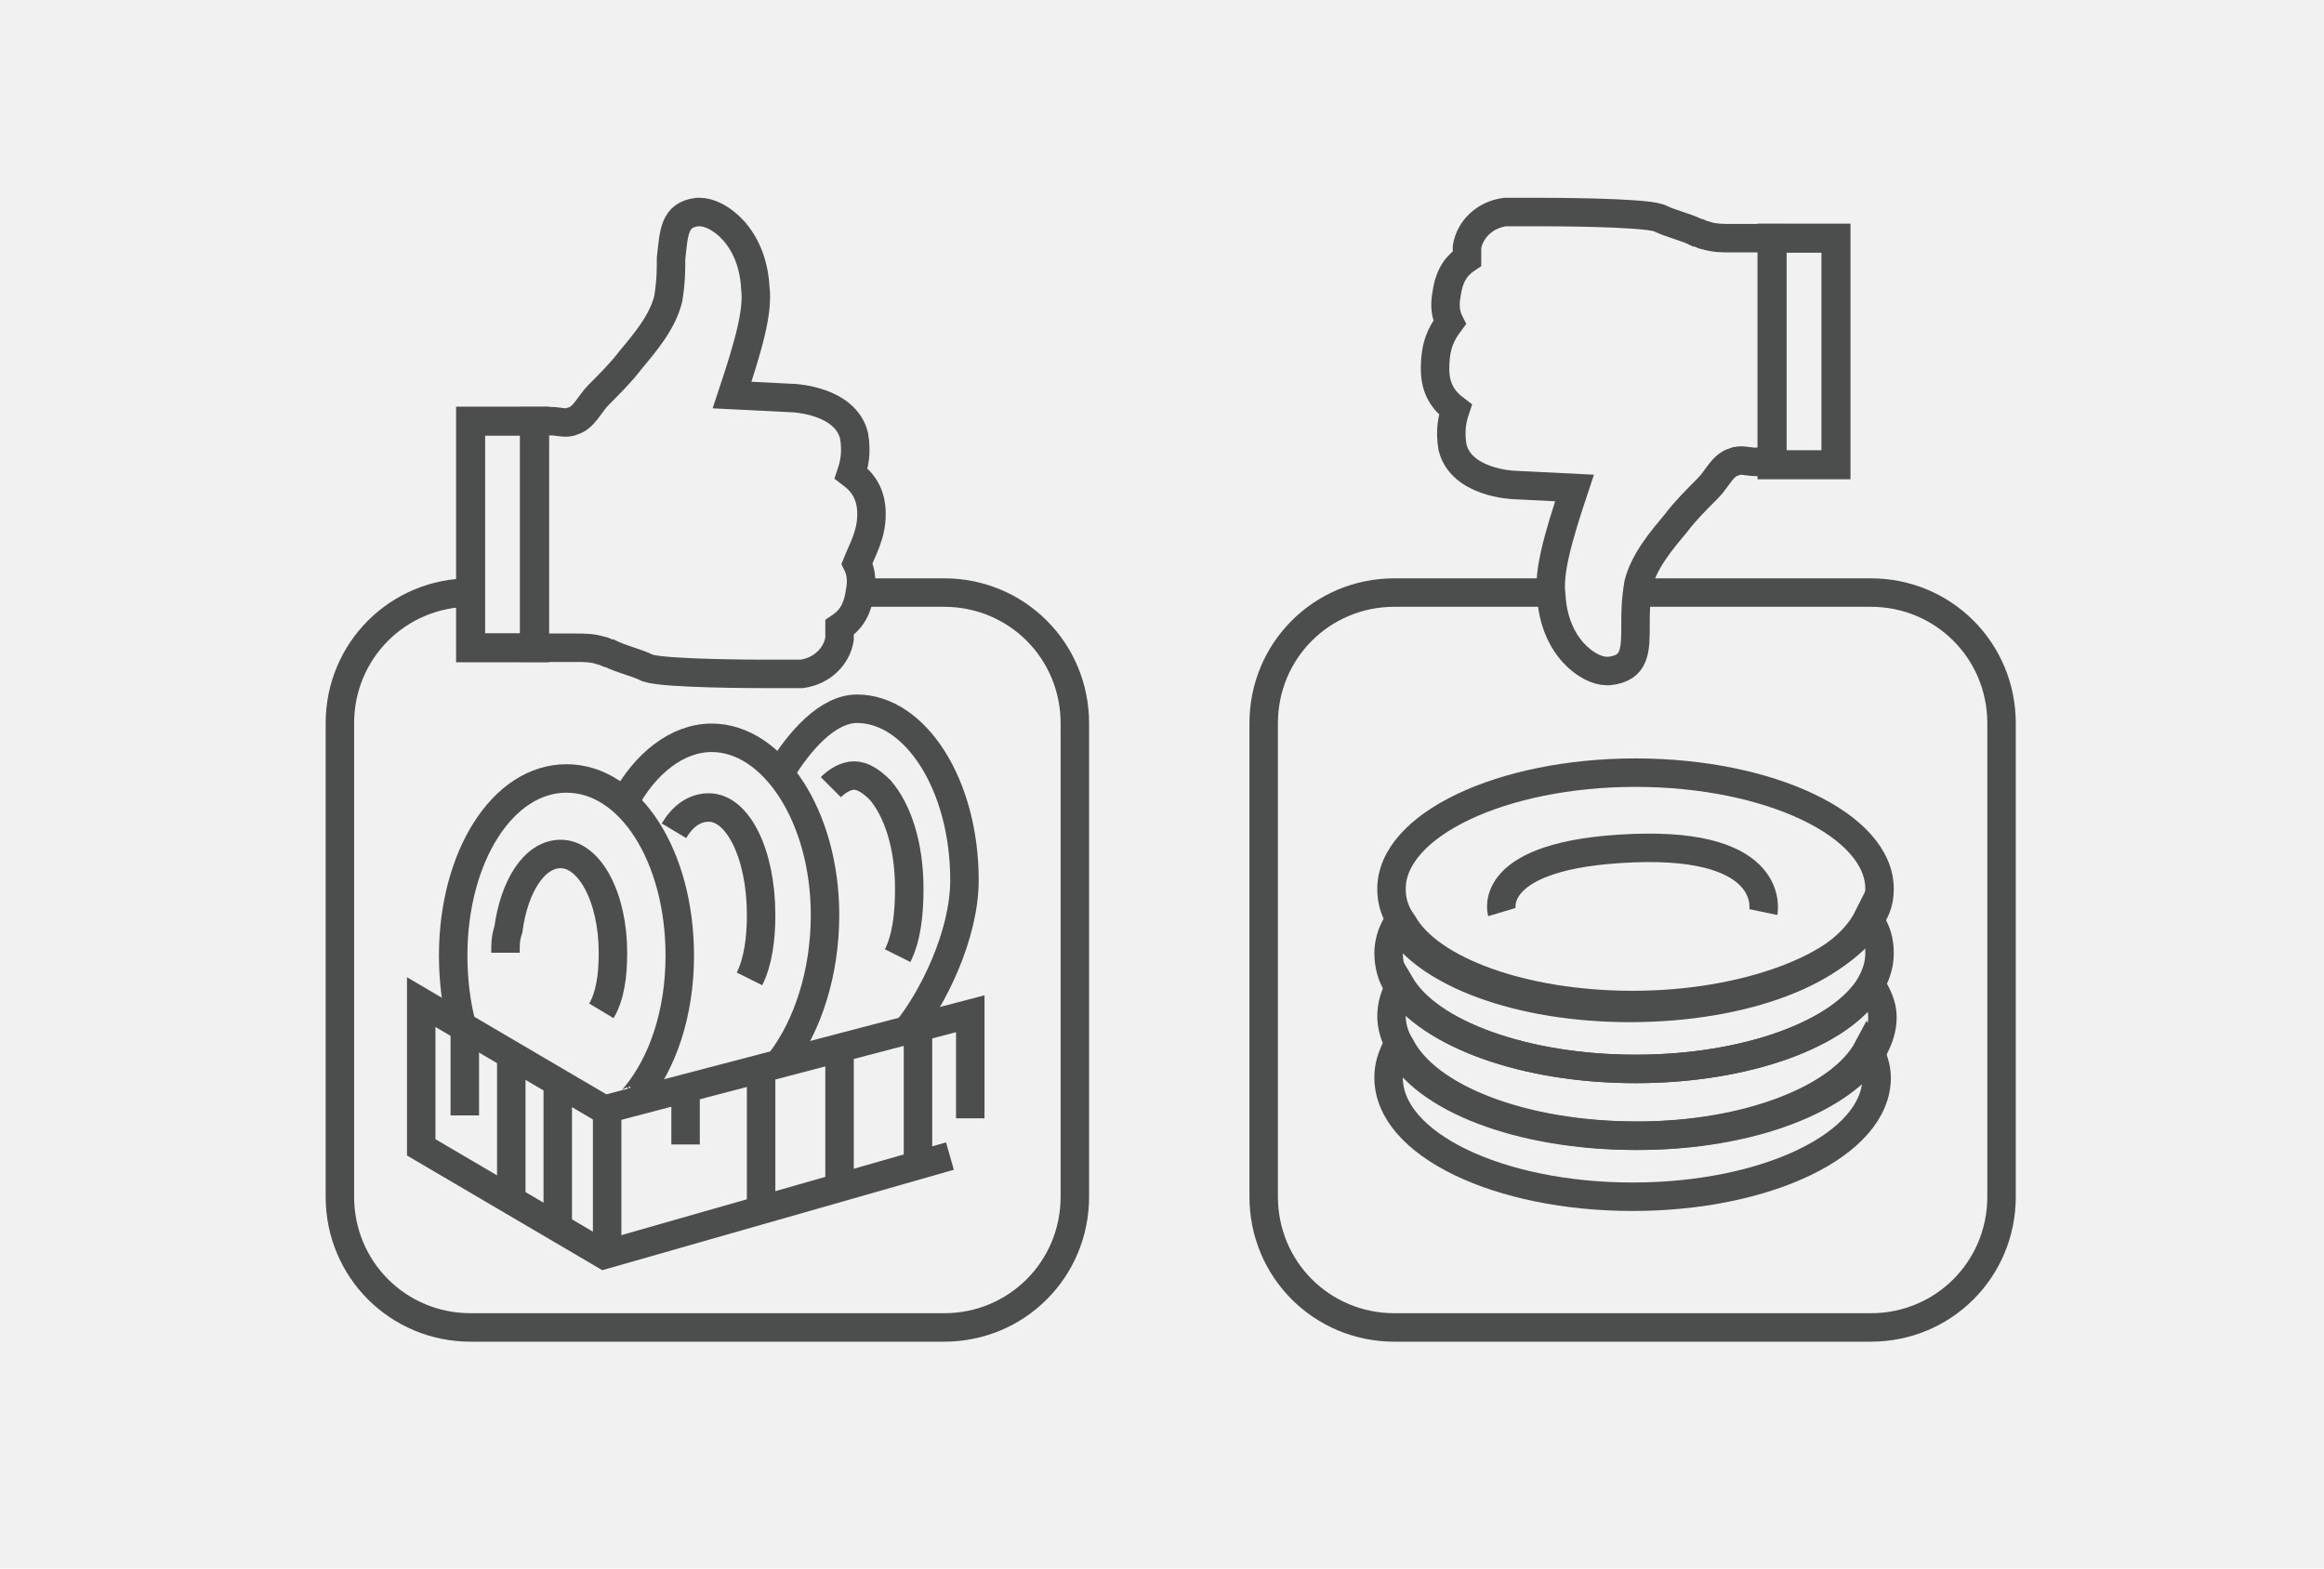 <?xml version="1.0" encoding="utf-8"?>
<!-- Generator: Adobe Illustrator 24.3.0, SVG Export Plug-In . SVG Version: 6.00 Build 0)  -->
<svg version="1.1" id="Livello_1" xmlns="http://www.w3.org/2000/svg" xmlns:xlink="http://www.w3.org/1999/xlink" x="0px" y="0px"
	 viewBox="0 0 80 54" style="enable-background:new 0 0 80 54;" xml:space="preserve">
<style type="text/css">
	.st0{fill:#F1F1F1;}
	.st1{fill:none;stroke:#4C4D4D;stroke-width:0.98;stroke-miterlimit:10;}
	.st2{fill:none;stroke:#4C4D4D;stroke-miterlimit:10;}
	.st3{fill:#4C4D4D;}
</style>
<rect x="0" class="st0" width="80.1" height="54"/>
<line class="st1" x1="17.6" y1="36.2" x2="17.6" y2="41.3"/>
<line class="st1" x1="19.2" y1="37.2" x2="19.2" y2="42.3"/>
<line class="st1" x1="20.9" y1="38.2" x2="20.9" y2="43.3"/>
<line class="st1" x1="16" y1="35.4" x2="16" y2="38.4"/>
<g>
	<path class="st1" d="M17.4,32.8c0-0.3,0-0.5,0.1-0.8c0.2-1.5,0.9-2.6,1.8-2.6c1,0,1.8,1.5,1.8,3.4c0,0.8-0.1,1.5-0.4,2"/>
	<path class="st1" d="M30,17.7c0-0.7-0.3-1.1-0.7-1.4c0.1-0.3,0.2-0.7,0.1-1.3c-0.3-1.2-2-1.3-2.2-1.3l-2-0.1
		c0.6-1.8,0.9-2.9,0.8-3.7l0,0l0,0c-0.1-1.8-1.3-2.6-1.9-2.6c-0.1,0-0.1,0-0.1,0c-0.8,0.1-0.8,0.7-0.9,1.6c0,0.4,0,0.8-0.1,1.4
		c-0.2,0.8-0.8,1.5-1.3,2.1c-0.3,0.4-0.7,0.8-1.1,1.2c-0.3,0.3-0.5,0.8-0.9,0.9c-0.2,0.1-0.5,0-0.7,0h-0.6v7.8h1.4
		c0.3,0,0.6,0,0.9,0.1c0.1,0,0.2,0.1,0.3,0.1c0.4,0.2,0.9,0.3,1.3,0.5c0.6,0.2,3.9,0.2,4,0.2c0.5,0,1.1,0,1.3,0
		c0.7-0.1,1.2-0.6,1.3-1.2l0,0l0,0c0-0.1,0-0.3,0-0.4c0.3-0.2,0.6-0.5,0.7-1.2c0.1-0.5,0-0.8-0.1-1C29.7,18.9,30,18.4,30,17.7z"/>
	<rect x="16.2" y="14.5" class="st2" width="2.2" height="7.8"/>
	<path class="st1" d="M49.4,12.7c0,0.7,0.3,1.1,0.7,1.4c-0.1,0.3-0.2,0.7-0.1,1.3c0.3,1.2,2,1.3,2.2,1.3l2,0.1
		c-0.6,1.8-0.9,2.9-0.8,3.7l0,0l0,0c0.1,1.8,1.3,2.6,1.9,2.6h0.1c0.9-0.1,0.9-0.7,0.9-1.6c0-0.4,0-0.8,0.1-1.4
		c0.2-0.8,0.8-1.5,1.3-2.1c0.3-0.4,0.7-0.8,1.1-1.2c0.3-0.3,0.5-0.8,0.9-0.9c0.2-0.1,0.5,0,0.7,0H61V8.2h-1.4c-0.3,0-0.6,0-0.9-0.1
		c-0.1,0-0.2-0.1-0.3-0.1c-0.4-0.2-0.9-0.3-1.3-0.5c-0.6-0.2-3.9-0.2-4-0.2c-0.5,0-1.1,0-1.3,0c-0.7,0.1-1.2,0.6-1.3,1.2l0,0l0,0
		c0,0.1,0,0.3,0,0.4c-0.3,0.2-0.6,0.5-0.7,1.2c-0.1,0.5,0,0.8,0.1,1C49.6,11.5,49.4,11.9,49.4,12.7z"/>
	<rect x="61" y="8.2" class="st2" width="2.2" height="7.8"/>
	<path class="st1" d="M29.5,20.4h3c2.5,0,4.5,2,4.5,4.5v16.3c0,2.5-2,4.5-4.5,4.5H16.2c-2.5,0-4.5-2-4.5-4.5V24.9
		c0-2.5,2-4.5,4.5-4.5"/>
	<line class="st1" x1="26.2" y1="36.8" x2="26.2" y2="41.7"/>
	<line class="st1" x1="31.6" y1="35.3" x2="31.6" y2="40.1"/>
	<line class="st1" x1="28.9" y1="36" x2="28.9" y2="40.7"/>
	<line class="st1" x1="23.6" y1="37.5" x2="23.6" y2="39.4"/>
	<polyline class="st1" points="33.4,38.5 33.4,34.9 20.8,38.2 14.5,34.5 14.5,39.5 20.8,43.2 32.7,39.8 	"/>
	<path class="st1" d="M26.8,26.7c0.7-1.2,1.7-2.3,2.7-2.3c2,0,3.7,2.6,3.7,5.9c0,1.9-1.1,4.1-2,5.2"/>
	<path class="st1" d="M21.5,27.6c0.7-1.3,1.8-2.2,3-2.2c2.1,0,3.9,2.7,3.9,6.1c0,2-0.6,3.8-1.5,5"/>
	<path class="st1" d="M15.9,35.3c-0.2-0.7-0.3-1.6-0.3-2.4c0-3.4,1.7-6.1,3.9-6.1s3.9,2.7,3.9,6.1c0,2-0.6,3.7-1.5,4.8
		c-0.1,0.1-0.1,0.2-0.2,0.2"/>
	<path class="st1" d="M23.2,28.6c0.3-0.5,0.7-0.8,1.2-0.8c1,0,1.8,1.6,1.8,3.7c0,0.8-0.1,1.6-0.4,2.2"/>
	<path class="st1" d="M28.6,27.1c0.2-0.2,0.5-0.4,0.8-0.4s0.6,0.2,0.9,0.5c0.6,0.7,1,1.9,1,3.4c0,0.9-0.1,1.7-0.4,2.3"/>
	<path class="st1" d="M56.3,20.4h8.1c2.5,0,4.5,2,4.5,4.5v16.3c0,2.5-2,4.5-4.5,4.5H48c-2.5,0-4.5-2-4.5-4.5V24.9
		c0-2.5,2-4.5,4.5-4.5h4.9h0.3"/>
	<path class="st1" d="M56.3,39.1c-4,0-7.3-1.3-8.2-3.1c-0.2,0.4-0.3,0.7-0.3,1.1c0,2.3,3.8,4.1,8.4,4.1s8.4-1.8,8.4-4.1
		c0-0.3-0.1-0.7-0.3-1C63.4,37.8,60.2,39.1,56.3,39.1z"/>
	<path class="st1" d="M64.4,33.9c-1,1.7-4.3,2.9-8.1,2.9s-7.1-1.2-8.1-2.9c-0.2,0.4-0.3,0.7-0.3,1.1c0,0.3,0.1,0.7,0.3,1
		c0.9,1.8,4.2,3.1,8.2,3.1c3.9,0,7.1-1.3,8.1-3c0.2-0.4,0.3-0.7,0.3-1.1C64.8,34.6,64.6,34.2,64.4,33.9z"/>
	<path class="st1" d="M56.3,36.8c3.8,0,7.1-1.2,8.1-2.9c0.2-0.4,0.3-0.7,0.3-1.1c0-0.4-0.1-0.8-0.4-1.2c-0.9,1.8-4.2,3.1-8.2,3.1
		c-3.8,0-7-1.2-8-2.9c-0.2,0.3-0.3,0.7-0.3,1c0,0.4,0.1,0.8,0.3,1.1C49.2,35.6,52.5,36.8,56.3,36.8z"/>
	<path class="st1" d="M56.2,34.6c3.9,0,7.3-1.3,8.2-3c0.2-0.3,0.3-0.6,0.3-1c0-2.2-3.8-4-8.4-4s-8.4,1.8-8.4,4
		c0,0.4,0.1,0.8,0.4,1.2C49.2,33.4,52.4,34.6,56.2,34.6z"/>
	<path class="st1" d="M51.7,31.4c0,0-0.6-2,4.5-2.2c5-0.2,4.5,2.2,4.5,2.2"/>
</g>
<rect x="-3.1" y="-31.3" class="st3" width="66.4" height="8.1"/>
</svg>
